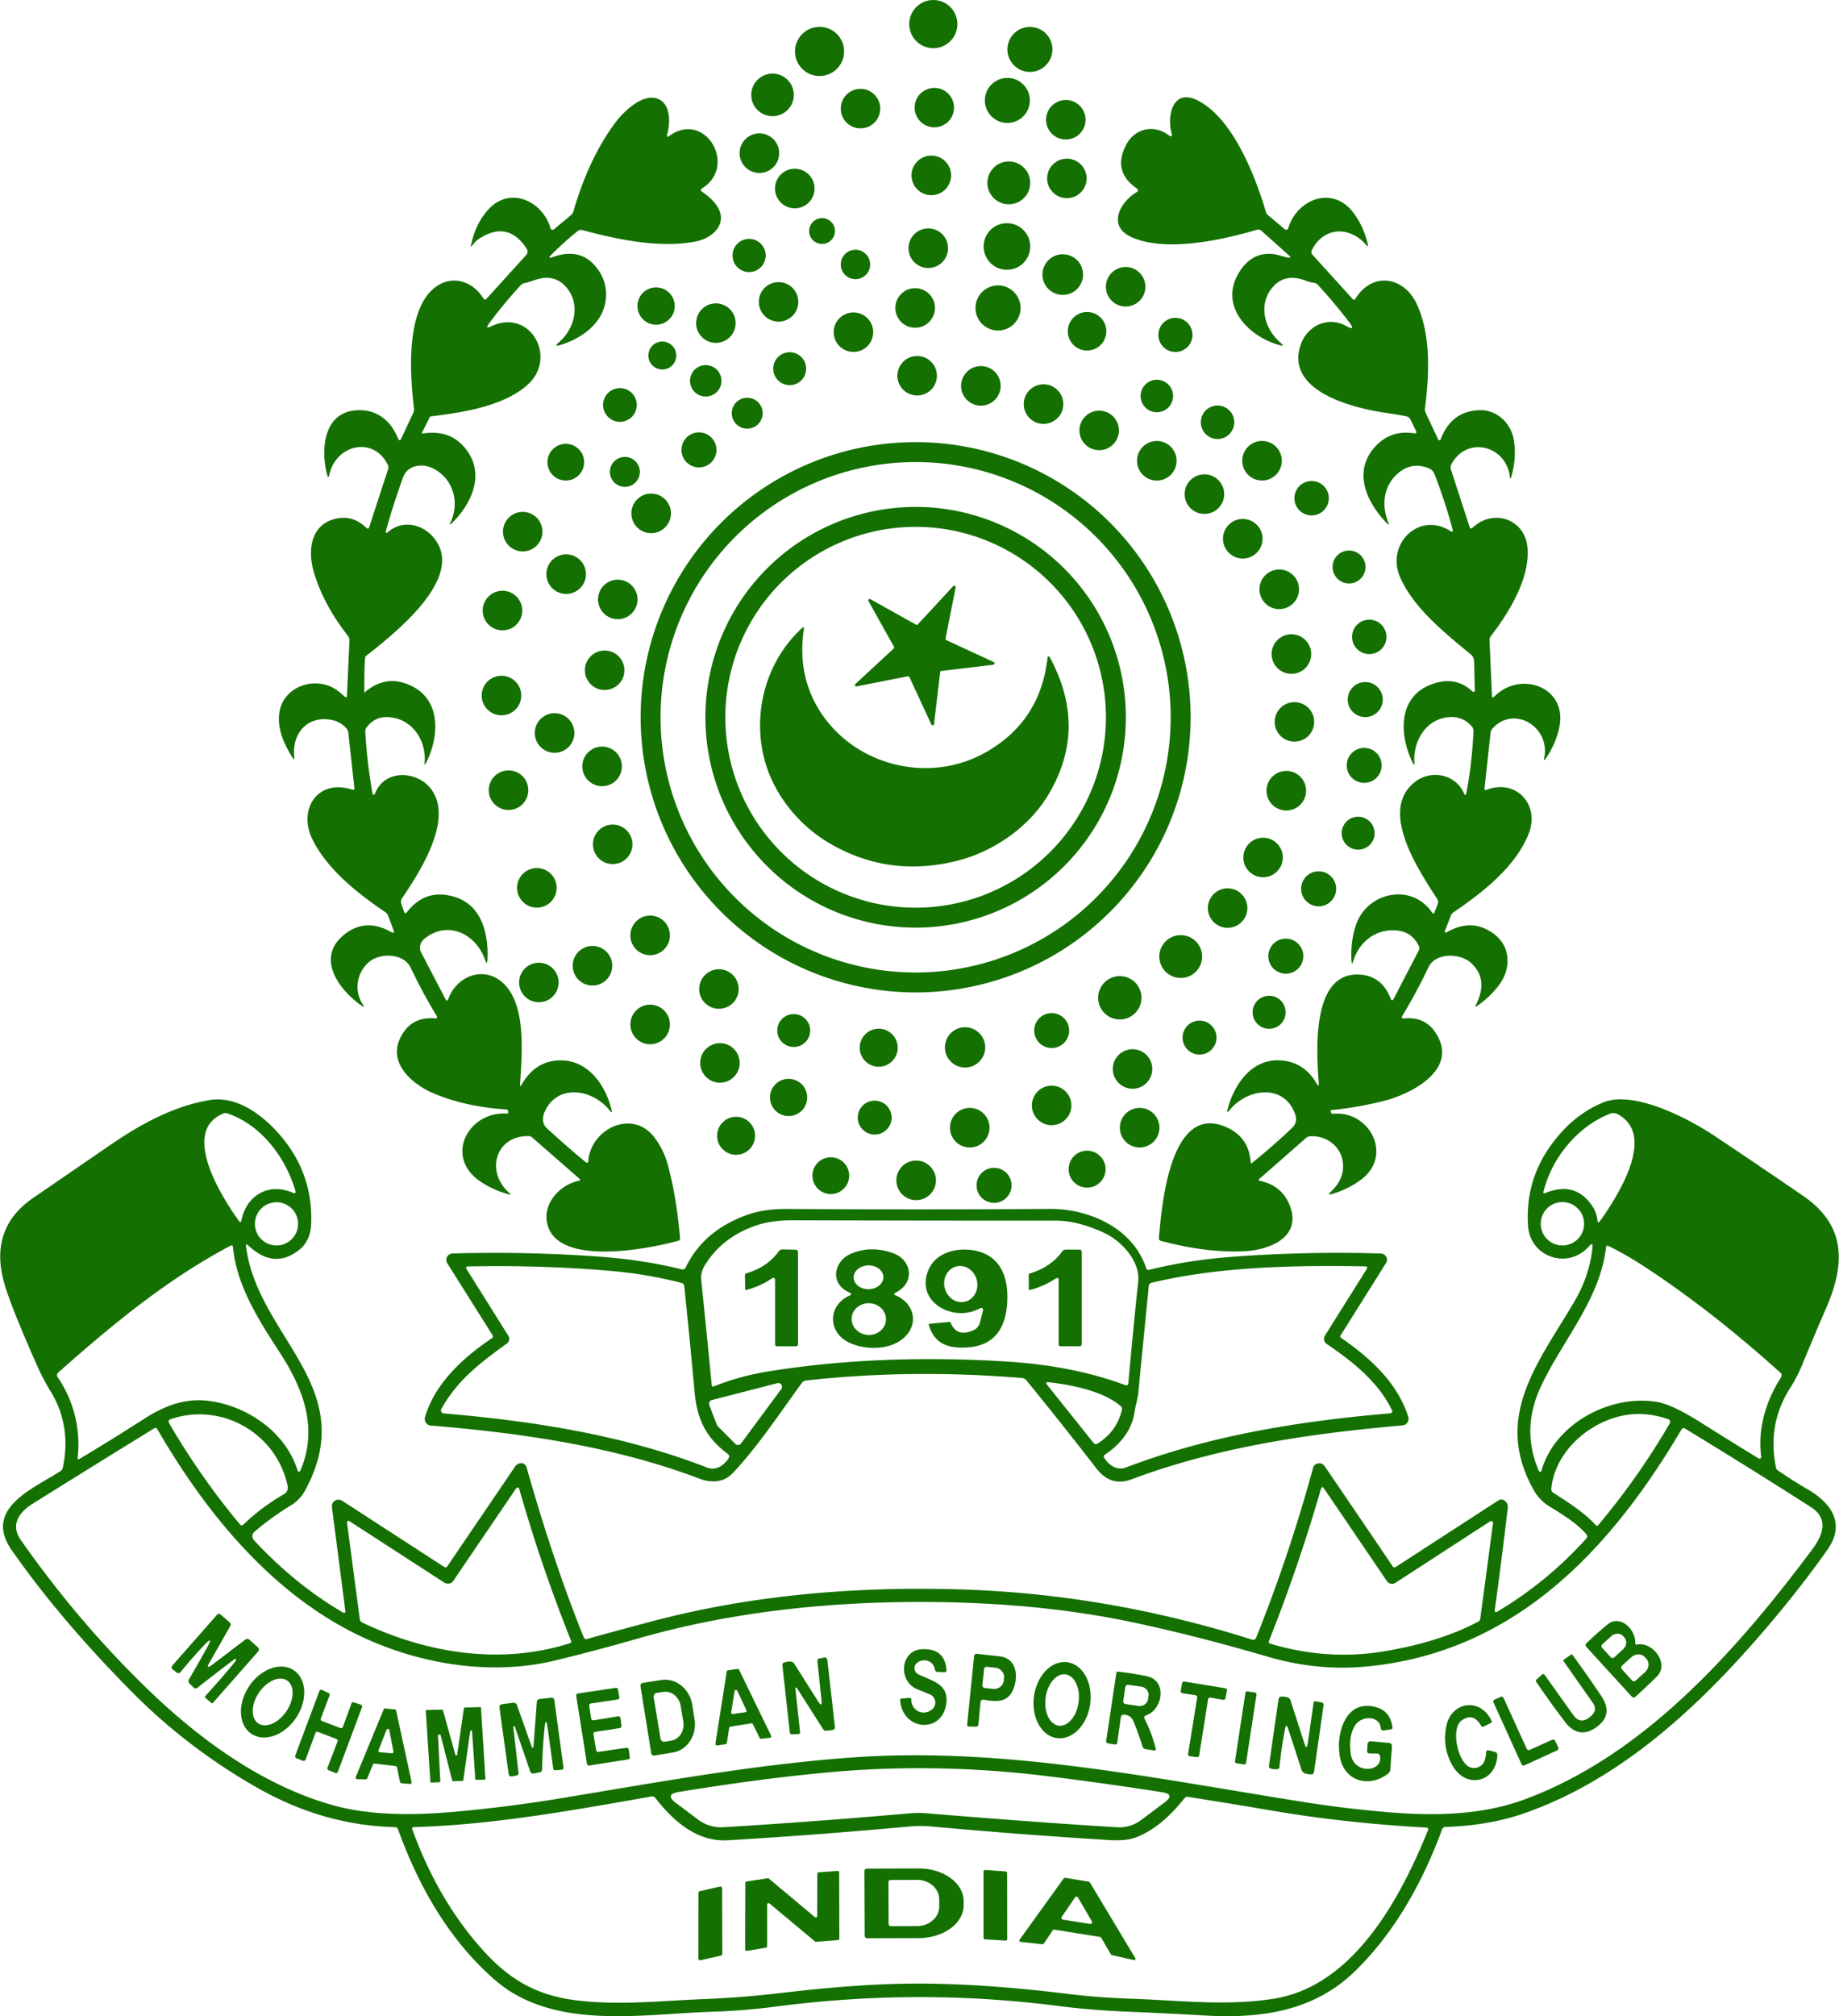 <svg height="331.014" viewBox="40.07 20.72 419.87 460.17" width="302.102" xmlns="http://www.w3.org/2000/svg"><g fill="#147001"><circle cx="253.16" cy="26.22" r="5.5"/><circle cx="227.18" cy="32.46" r="5.61"/><circle cx="275.22" cy="32" r="5.14"/><circle cx="216.44" cy="42.38" r="4.86"/><circle cx="270.07" cy="43.64" r="5.14"/><circle cx="253.39" cy="45.28" r="4.5"/><circle cx="236.53" cy="45.51" r="4.51"/><path d="m165.89 78.91q-.95.96.32.5 6.82-2.48 10.56 3.1 1.94 2.89 1.6 6.44c-.52 5.52-5.54 9.06-10.45 10.53q-1.53.45-.32-.58c3.64-3.1 5.06-8.6 1.84-12.51q-2.04-2.47-5.1-2.24c-1.63.12-2.95.87-4.53 1.19q-.54.11-.92.52-3.88 4.22-7.21 8.72-.99 1.33.51.62c8.78-4.19 15.03 6.83 8.62 13.05-5.28 5.11-15.2 6.66-22.35 7.49q-.22.02-.31.22l-1.74 3.46q-.14.3.18.25 6.99-1.1 10.55 4.61c3.39 5.46.24 11.83-3.95 15.86q-.67.65-.28-.2c2.24-4.91.38-10.22-4.15-12.38-2.37-1.13-5.68-.69-6.68 2.08q-2.37 6.57-3.88 12.07-.28 1.02.53.35c4.05-3.33 9.55-1.05 11.55 3.29 4.11 8.88-10.85 20.49-16.69 25.1q-.13.11-.16.28-.22 1.21-.22 8a.04.04 0 0 0 .06.03q4.26-3.65 8.99-2.17c8.47 2.65 8.4 11.58 5.07 18.24q-.42.84-.34-.1c.42-5.22-3.04-10.15-8.43-10.34q-2.95-.11-4.81 2.32-.34.44-.31.99.38 6.76 1.57 13.75.23 1.37.78.09c2.21-5.16 9.13-4.86 12.33-1.15 5.96 6.9-2.33 19.47-6.29 25.35q-.4.59-.16 1.26l.62 1.81q.23.65.65.11 4.27-5.51 10.89-3.5c6.21 1.87 7.79 8.45 7.5 14.32q-.07 1.41-.53.08c-2.05-5.98-8.61-9.2-13.95-4.77a2.53 2.52-33.7 0 0 -.63 3.12l5.52 10.56q.38.75.67-.04c1.88-5.12 7.83-7.55 12.21-3.85 5.77 4.87 4.56 16.58 4.17 23.36q-.05.74.33.1 2.75-4.79 7.38-5.45c7.13-1.02 11.67 4.96 13.18 11.18q.24.99-.39.19c-3.89-5-12.13-6.27-14.95.4-.48 1.16-.48 2.62.51 3.55q4.62 4.27 9.03 7.88a.29.29 0 0 0 .47-.21c.45-7.43 10.16-12.25 15.22-5.38q2.04 2.76 2.95 6.1 1.98 7.25 2.8 16.72.05.49-.43.63c-6.49 1.81-26.7 5.82-29.72-3.24-1.61-4.84 2.45-9.49 7.02-10.45q.55-.12.13-.49l-10.83-9.45a1.08 1.06 65.9 0 0 -.67-.26c-7.64-.19-9.99 8.11-4.56 12.91q.71.63-.2.36-3.87-1.13-6.68-3.15c-7.93-5.74-2.18-15.88 6.45-15.26q.21.02.22-.19l.01-.26q.03-.45-.42-.48-9.77-.68-16.96-3.84c-4.44-1.95-9.9-6.6-7.39-12.18q2.35-5.23 8-4.78.84.06.4-.66-2.91-4.7-5.9-10.93c-1.59-3.31-6.91-3.41-9.44-1.33-2.72 2.24-3.66 6.42-1.47 9.76q.57.86-.28.27c-5.57-3.9-10.45-11.19-3.85-16.32q4.84-3.76 10.55-.52.97.55.57-.48l-1.24-3.28a1.52 1.51 6.8 0 0 -.57-.72c-6.46-4.39-13.2-9.69-16.65-16.55-3.46-6.89 1.11-13.99 9-11.46q.6.19.53-.42l-1.37-12.52q-.07-.64-.51-1.11-1.31-1.41-3.11-1.8c-5.61-1.23-9.34 2.96-8.73 8.43q.1.88-.38.14c-2.06-3.19-3.75-7.06-2.91-10.87 1.28-5.79 8.71-7.89 13.28-4.35q.79.6 1.49 1.26.53.5.56-.23l.56-12.6a1.48 1.45-63.4 0 0 -.31-.96q-5.77-7.39-7.88-14.82c-1.26-4.44-.78-9.99 4.12-11.69q4.43-1.55 7.92 1.79.47.45.67-.17l4.3-13.19q.17-.51-.06-.99c-3.21-6.64-11.81-4.67-13.34 2.18q-.25 1.11-.53.01c-1.46-5.65-.9-14.38 7.01-14.68 4.49-.17 7.7 2.55 9.27 6.64a.31.31 0 0 0 .57.02l2.85-6.08q.2-.44.15-.93c-.9-7.64-2.14-23.67 5.68-28.25 3.78-2.22 8.05-.45 10.2 3.14a.41.41 0 0 0 .66.06l9.1-10.04a1.13 1.13 0 0 0 .11-1.38q-4.24-6.58-10.82-2.35-.9.58-1.54 1.48-.53.76-.33-.15 1.08-4.93 4.05-8.1c4.92-5.23 12.3-1.74 14.08 4.43a.48.48 0 0 0 .77.23l3.9-3.25q.41-.34.55-.86 3.53-12.14 9.56-20.23c1.91-2.56 6.45-6.99 9.94-5.35 2.77 1.31 2.61 5.52 1.92 7.97q-.27.93.52.37c8.27-5.87 15.64 7.05 7.36 12.05a.4.39-44.3 0 0 -.01.67q1.63 1.06 2.83 2.43c3.78 4.32.09 8.19-4.38 9.02-8.23 1.51-17.57-.48-25.74-2.65q-.56-.14-1.02.22-3.23 2.59-6.06 5.46z"/><path d="m341.18 267.88c-.43-6.25-1.88-24.47 8.51-24.73q5.7-.14 7.92 5.49.3.76.68.04l5.74-11.04a1.13 1.11 45.8 0 0 .01-1.01q-1.51-3.1-4.78-3.51c-4.63-.57-8.74 2.2-10.21 6.99q-.32 1.04-.39-.05-.25-4.41.99-8.15c2.53-7.64 12.84-9.8 17.46-2.83a.27.27 0 0 0 .48-.05q.75-1.95.76-1.97.23-.61-.11-1.15c-4.13-6.44-13.69-20.42-4.86-26.88 3.61-2.65 9.04-1.59 10.94 2.7q.41.92.59-.07 1.28-6.81 1.61-14 .03-.68-.41-1.18-1.83-2.09-4.56-2.1c-5.51-.02-8.86 5.17-8.53 10.36q.06.95-.37.09c-3.25-6.59-3.45-15.64 5.09-18.19q4.82-1.45 8.35 1.73.76.69.73-.33l-.14-6.29q-.02-1.04-.82-1.7c-5.91-4.89-13.19-10.7-16.16-17.74-3.14-7.42 4.37-14.94 11.51-10.41q.76.48.53-.38-1.7-6.35-4.13-12.61a2.3 2.28-89.8 0 0 -1.27-1.29q-3.91-1.61-7.1 1.16c-3.2 2.78-3.82 7.14-2.17 11.2q.34.85-.3.19c-4.92-5.04-7.91-12.19-2.42-17.81q3.47-3.54 8.62-2.74.74.12.41-.56l-1.22-2.54q-.32-.66-1.04-.8-2.05-.4-4.04-.68c-7.64-1.05-23.61-4.85-20.05-15.55 1.43-4.32 6.15-6.72 10.38-4.38q2.36 1.31.73-.84-3.42-4.49-7.18-8.56a1.34 1.31-16.9 0 0 -.83-.43q-1-.12-1.96-.51c-2.61-1.03-5.22-.94-7.26 1.22-3.83 4.04-2.15 10.11 1.92 13.26a.2.2 0 0 1 -.17.36c-7.31-1.79-14.72-9.09-9.43-17.09q2.82-4.28 7.47-3.82c1.16.12 2.21.55 3.33.79q1.16.24.28-.54l-6.17-5.51q-.5-.45-1.14-.26c-7.99 2.34-21 5.22-28.73 1.59-5.52-2.59-2.29-8.12 1.4-10.23a.45.45 0 0 0 .03-.76q-5.71-3.9-2.5-10.01c1.94-3.7 6.23-4.75 9.69-2.21q.97.72.67-.45c-1.04-3.92.23-10.19 5.77-7.56 7.95 3.77 13.28 16.98 15.75 25.45a1.81 1.72-79.2 0 0 .55.86l3.82 3.2a.48.47-61.5 0 0 .76-.23c1.97-6.65 10.14-9.87 14.86-3.58q2.4 3.19 3.32 7.24.17.74-.33.17c-3.74-4.34-9.72-4.3-12.46 1.16q-.28.57.15 1.04l9.13 10.06q.4.44.71-.06c3.89-6.25 11.15-5.02 14.05 1.41 3.22 7.12 2.76 16 1.8 23.72q-.06.48.15.93l2.87 6.12a.3.3 0 0 0 .55-.02q2.4-6.39 8.73-6.68c4.16-.2 7.47 3.03 8.04 7.09q.57 4.04-.65 8.18-.21.68-.29-.03c-.85-7.23-9.89-9.49-13.39-2.84a1.44 1.41 50.4 0 0 -.09 1.11l4.27 13.13q.2.63.68.18c4.66-4.38 11.86-2.08 12.53 4.41.7 6.82-4.02 14.74-8.33 20.3a1.56 1.55-27.6 0 0 -.33 1.04l.56 12.56q.03.74.55.22c6.02-6.06 16.83-2.14 14.81 7.13q-.82 3.75-3.06 7-.56.8-.36-.16c1.43-6.96-6.83-12.14-11.82-6.67q-.38.41-.44.97l-1.39 12.79a.27.27 0 0 0 .37.28c6.7-2.69 12.33 3.21 9.76 9.87-2.91 7.55-10.48 13.49-17.26 18.08q-.35.24-.5.62l-1.32 3.36q-.36.92.5.44 5.88-3.26 10.84.66c3.7 2.93 3.66 7.94.88 11.56q-2.15 2.8-4.98 4.72-.57.39-.26-.23 2.98-5.87-1.1-9.62c-2.42-2.22-8.09-2.46-9.73 1.01q-2.72 5.73-5.91 10.98-.46.76.43.68 5.44-.49 7.84 4.55c3.69 7.73-6.8 12.82-12.43 14.25q-6.06 1.54-12.15 2.13-.08.01-.08.09l.02.27q.04.52.56.48c8.21-.78 13.74 9.43 6.4 14.98q-2.9 2.19-6.64 3.31-1.24.37-.3-.51 3.53-3.35 2.57-7.5c-.75-3.26-4.03-5.37-7.31-5.15q-.55.04-.96.4l-10.71 9.38a.21.2-59.7 0 0 .09.36q5.25 1.1 7 5.87c2.66 7.28-5.13 10.02-10.62 10.24q-8.81.35-18.91-2.39-.49-.14-.45-.64c.67-7.32 2.54-31.26 15.62-25.2q4.98 2.31 5.35 7.95a.19.18 68.1 0 0 .3.13q5.07-4.1 9.18-8.04 1.29-1.24.69-3.03c-2.49-7.27-11.31-5.97-15.22-.69a.18.18 0 0 1 -.32-.15c1.53-6.16 5.87-12.52 13.19-11.4q4.67.71 7.24 5.18.56.97.48-.15z"/><circle cx="283.42" cy="48.05" r="4.51"/><circle cx="213.44" cy="55.68" r="4.52"/><circle cx="252.7" cy="60.75" r="4.52"/><circle cx="283.66" cy="61.44" r="4.51"/><circle cx="270.4" cy="62.46" r="4.89"/><circle cx="221.52" cy="63.75" r="4.52"/><circle cx="227.75" cy="73.45" r="2.95"/><circle cx="269.97" cy="76.98" r="5.32"/><circle cx="252.01" cy="77.37" r="4.52"/><circle cx="211.09" cy="79.03" r="3.79"/><circle cx="235.38" cy="81.08" r="3.36"/><circle cx="282.72" cy="83.39" r="4.64"/><circle cx="297.08" cy="86.17" r="4.51"/><circle cx="217.82" cy="89.62" r="4.51"/><circle cx="267.94" cy="91.01" r="5.15"/><circle cx="189.85" cy="90.57" r="4.26"/><circle cx="249.01" cy="91.01" r="4.52"/><circle cx="203.5" cy="94.47" r="4.51"/><circle cx="234.92" cy="96.54" r="4.51"/><circle cx="288.27" cy="96.33" r="4.4"/><circle cx="308.45" cy="97.16" r="3.9"/><circle cx="191.27" cy="101.86" r="3.19"/><circle cx="220.36" cy="104.87" r="3.76"/><circle cx="249.47" cy="106.48" r="4.51"/><circle cx="201.19" cy="107.64" r="3.59"/><circle cx="264.02" cy="108.79" r="4.52"/><circle cx="304.21" cy="111.1" r="3.71"/><circle cx="278.33" cy="112.95" r="4.52"/><circle cx="181.59" cy="113.15" r="3.85"/><circle cx="210.66" cy="115.03" r="3.53"/><circle cx="318.07" cy="117.1" r="3.82"/><circle cx="291.04" cy="118.96" r="4.51"/><circle cx="199.64" cy="123.4" r="4"/><circle cx="304.2" cy="125.89" r="4.52"/><circle cx="328.23" cy="125.88" r="4.52"/><path d="m311.92 184.43a62.8 62.8 0 0 1 -62.8 62.8 62.8 62.8 0 0 1 -62.8-62.8 62.8 62.8 0 0 1 62.8-62.8 62.8 62.8 0 0 1 62.8 62.8zm-4.55 0a58.25 58.25 0 0 0 -58.25-58.25 58.25 58.25 0 0 0 -58.25 58.25 58.25 58.25 0 0 0 58.25 58.25 58.25 58.25 0 0 0 58.25-58.25z"/><circle cx="169.23" cy="126.21" r="4.19"/><circle cx="182.72" cy="128.42" r="3.42"/><circle cx="315.07" cy="133.5" r="4.52"/><circle cx="339.55" cy="134.43" r="3.93"/><circle cx="188.72" cy="137.89" r="4.52"/><path d="m297.13 184.43a48.01 48.01 0 0 1 -48.01 48.01 48.01 48.01 0 0 1 -48.01-48.01 48.01 48.01 0 0 1 48.01-48.01 48.01 48.01 0 0 1 48.01 48.01zm-4.55 0a43.46 43.46 0 0 0 -43.46-43.46 43.46 43.46 0 0 0 -43.46 43.46 43.46 43.46 0 0 0 43.46 43.46 43.46 43.46 0 0 0 43.46-43.46z"/><circle cx="159.39" cy="142.06" r="4.51"/><circle cx="323.83" cy="143.68" r="4.52"/><circle cx="348.1" cy="150.13" r="3.76"/><circle cx="169.31" cy="151.76" r="4.52"/><circle cx="332.16" cy="155.22" r="4.52"/><circle cx="181.1" cy="157.53" r="4.51"/><path d="m256.13 166.82 10.82 5.01a.32.32 0 0 1 -.09.61l-11.85 1.41a.32.32 0 0 0 -.28.28l-1.41 11.85a.32.32 0 0 1 -.61.09l-5.01-10.82a.32.32 0 0 0 -.35-.18l-11.7 2.31a.32.32 0 0 1 -.28-.55l8.75-8.1a.32.32 0 0 0 .06-.39l-5.82-10.42a.32.32 0 0 1 .44-.44l10.42 5.82a.32.32 0 0 0 .39-.06l8.1-8.75a.32.32 0 0 1 .55.28l-2.31 11.7a.32.32 0 0 0 .18.35z"/><circle cx="154.77" cy="160.07" r="4.52"/><circle cx="352.72" cy="166.08" r="3.93"/><path d="m227.61 183.56c8.05 12.04 24.66 16.07 37.39 8.94q12.65-7.07 14.25-21.73a.26.25 33.9 0 1 .48-.09q8.93 16.44-.55 31.83c-4.35 7.06-12.2 12.5-20.31 14.6q-15.8 4.09-29.51-3.98c-7-4.13-12.68-11.16-14.76-19.05-2.75-10.44.17-22.25 8.54-29.98q.56-.52.45.24-1.61 10.81 4.02 19.22z"/><circle cx="334.94" cy="170" r="4.52"/><circle cx="178.1" cy="173.7" r="4.51"/><circle cx="154.54" cy="179.47" r="4.52"/><circle cx="351.8" cy="180.39" r="4"/><circle cx="335.63" cy="185.48" r="4.51"/><circle cx="166.67" cy="188.02" r="4.52"/><circle cx="177.52" cy="195.64" r="4.52"/><circle cx="351.56" cy="195.41" r="3.99"/><circle cx="156.15" cy="201.07" r="4.52"/><circle cx="333.77" cy="201.19" r="4.52"/><circle cx="350.18" cy="210.89" r="3.76"/><circle cx="179.94" cy="213.43" r="4.51"/><circle cx="328.47" cy="216.43" r="4.51"/><circle cx="162.62" cy="223.36" r="4.52"/><circle cx="341.16" cy="223.58" r="4"/><circle cx="320.37" cy="227.98" r="4.51"/><circle cx="188.49" cy="234.21" r="4.52"/><circle cx="309.66" cy="239.04" r="4.89"/><circle cx="333.66" cy="238.95" r="4"/><circle cx="175.32" cy="241.14" r="4.52"/><circle cx="163.08" cy="244.96" r="4.51"/><circle cx="204.2" cy="246.45" r="4.51"/><circle cx="295.75" cy="248.45" r="4.95"/><circle cx="329.85" cy="251.76" r="3.77"/><circle cx="188.49" cy="254.54" r="4.52"/><circle cx="280.19" cy="255.93" r="3.99"/><circle cx="221.28" cy="255.92" r="3.76"/><circle cx="313.96" cy="257.54" r="3.88"/><circle cx="260.41" cy="259.77" r="4.6"/><circle cx="240.69" cy="259.85" r="4.34"/><circle cx="204.43" cy="263.32" r="4.51"/><circle cx="298.66" cy="264.7" r="4.51"/><circle cx="220.11" cy="271.2" r="4.25"/><circle cx="280.18" cy="273.02" r="4.51"/><path d="m118.87 388.3-3.05-23.58a1.52 1.52 0 0 1 2.34-1.47l23.36 15.14a.45.44 33.3 0 0 .61-.12l15.55-22.87a1.59 1.57 8.6 0 1 .88-.64q1.36-.39 1.78 1.09 6.05 21.37 13 38.61a.59.58-18.4 0 0 .7.34q7.22-2 14.72-3.99 32.19-8.55 71.06-7.31 33.36 1.07 66.16 11.45a.73.72 19.8 0 0 .89-.41q7.54-18.73 13.03-38.84a1.31 1.3 89.2 0 1 .87-.9q1.15-.35 1.81.63 7.99 11.69 15.51 22.83a.47.46 56.1 0 0 .64.13l23.49-15.23a1.21 1.21 0 0 1 1.26-.03q1 .59.86 1.8-1.39 11.93-2.98 23.37a.33.32-11.5 0 0 .49.32q11.43-6.77 20.36-16.67.51-.57.01-1.14c-2.09-2.41-5.45-4.5-8.2-6.17q-2.34-1.42-3.57-3.54c-9.8-16.98 1.12-29.63 9.2-43.47q3.38-5.79 4.04-12.17.14-1.35-.75-.33c-4.78 5.48-13.52 2.58-13.97-4.69q-.61-9.82 4.78-17.67 5.13-7.48 12.45-10.45c6.87-2.78 19.17 3.52 25.36 7.65q9.86 6.57 20.29 13.73c9.87 6.78 9.52 15.61 5.25 25.48q-2.78 6.39-5.42 12.82-1.2 2.94-2.94 5.68-5.16 8.16-3.13 18.05a.93.89 13.1 0 0 .36.55q3.24 2.25 6.87 4.36c5.42 3.15 8.69 7.85 4.52 13.77q-6.31 8.96-14.69 18.71c-15.27 17.77-32.68 33.6-53.91 41.24q-8.44 3.04-18.65 3.33a.84.83-80.4 0 0 -.75.54c-4.43 12.02-10.75 23.46-19.88 32.37-9.62 9.38-21.9 10.86-34.58 10.12q-8.94-.52-17.66-.87-8.15-.34-15.54-1.29-32.08-4.13-64.77.17-6.95.91-14.37 1.15c-16.06.52-36.15 4.32-49.49-7.24-10.38-8.99-17.42-21.26-22.15-34.39q-.18-.5-.71-.51-16.3-.39-31.34-8.93-16.05-9.1-28.87-22.07-16.33-16.51-27.3-32.2c-6.71-9.6 5.18-14.16 11.14-18.07q.42-.27.53-.77 2-9.55-2.79-17.41-1.81-2.98-3.19-6.1-6.06-13.7-7.47-18.83-3.4-12.35 6.74-19.28 8.72-5.97 17.44-11.96c6.93-4.77 14.42-8.9 22.69-10.31 6.04-1.04 11.75 3.05 15.69 7.43q8.04 8.93 7.6 20.75-.15 4-2.81 6.06-5.74 4.45-11.53-1.06-.65-.62-.53.27c2.67 20.73 26.32 32.07 13.47 55.65q-1.18 2.16-3.29 3.43-4.36 2.65-8.27 5.99a1.34 1.33-41.9 0 0 -.11 1.92q9.3 10.03 20.24 16.46.72.42.62-.41zm-23.71-89.07c1.12-5.69 6.27-8.67 11.65-6.3q.93.41.63-.56c-2.31-7.66-7.83-14.93-15.49-17.53a1.34 1.31-45.6 0 0 -.92.02c-9.91 4.03-.33 19.15 3.53 24.5q.45.63.6-.13zm297.64-6.16q6.89-2.91 10.82 2.86 1.01 1.47 1.19 3.25.1.94.65.17c4.28-6.03 12.84-19.67 3.95-24.34a2.05 2.03 48.2 0 0 -1.7-.1c-7.35 2.86-13.33 10.04-15.23 17.89a.24.23 84.8 0 0 .32.27zm-284.71 6.98a4.93 4.93 0 0 0 -4.93-4.93 4.93 4.93 0 0 0 -4.93 4.93 4.93 4.93 0 0 0 4.93 4.93 4.93 4.93 0 0 0 4.93-4.93zm293.69-.02a4.95 4.95 0 0 0 -4.95-4.95 4.95 4.95 0 0 0 -4.95 4.95 4.95 4.95 0 0 0 4.95 4.95 4.95 4.95 0 0 0 4.95-4.95zm-312.85 40.61c8.26 1.51 16.28 7.2 18.97 15.46q.36 1.11.81.03c3.99-9.59.52-18.52-4.78-26.68-4.79-7.37-9.9-15.31-10.7-24.08q-.05-.6-.58-.32c-14.19 7.45-27.08 18.04-39.28 28.89q-.59.52-.14 1.17c3.68 5.39 5.23 11.9 4.52 18.28q-.06.59.45.29 7.29-4.34 14.62-9.06c5.24-3.36 10.14-5.08 16.11-3.98zm303.19 15.47c3.24-10.73 16-17.23 26.39-15.4q3.46.61 9.68 4.53 6.83 4.31 13.47 8.36a.38.38 0 0 0 .57-.37q-1.12-9.23 4.5-18.12.4-.63-.16-1.13-15.98-14.37-31.21-24.3-3.84-2.5-7.96-4.56-.54-.27-.61.33c-1.39 11.81-9.75 20.95-14.77 31.49q-4.66 9.75-.7 19.21.46 1.1.8-.04zm-286.41 3.81c-2.44-11.95-15.01-19.34-26.81-15.26a.57.56 65.5 0 0 -.3.82q7.23 12.41 16.21 23.15.38.45.81.04 4-3.88 9.29-6.95a1.7 1.69 69.2 0 0 .8-1.8zm299.62-14.25c-5.68 2.87-10.41 8.35-11.03 14.78q-.07.65.49 1.01c3.29 2.13 6.96 4.39 9.62 7.32q.33.36.64-.01 9.36-11.21 16.3-23.2a.65.65 0 0 0 -.35-.94q-8.07-2.79-15.67 1.04zm-283.77 48.11c-19.63-9.62-34.5-27.67-45.66-46.95a.44.43-30.6 0 0 -.6-.15q-13.56 8.33-27.83 17.25c-2.97 1.85-5.18 4.73-2.71 8.26q13.18 18.83 29.18 34.26c12.06 11.62 26.07 21.63 41.54 26.13 8.98 2.62 19.31 2.48 28.77 1.62q12.1-1.11 23.75-3.03c21.97-3.63 44.44-7.75 66.77-9.34 34.65-2.46 68.9 4.81 103.48 10.26q8.35 1.31 17.36 2.12c11.12 1 22.25 1 32.56-2.79 27.29-10.04 48.41-33.97 65.58-56.88 2.49-3.31 4.1-7.11-.2-9.86q-13.71-8.79-28.76-17.93a.53.53 0 0 0 -.74.18c-16.54 28.03-38.51 51.07-72.16 54.17q-11.15 1.02-22.33-2.25-16.34-4.78-30.73-7.83-21.81-4.62-47.94-4.67-35.77-.08-65.03 8.3-9.61 2.76-18.95 5.03c-15.03 3.67-31.72.77-45.35-5.9zm21.98-12.25a1.49 1.49 0 0 1 -2.04.41l-21.72-14.06a.34.34 0 0 0 -.52.32l2.92 22.03q.08.58.61.83c14.72 7.05 31.72 9.72 47.4 4.69a.41.4 70.7 0 0 .25-.53q-6.83-17.05-11.85-34.71a.39.39 0 0 0 -.69-.11zm215.12.47a1.38 1.38 0 0 1 -1.89-.38l-14.51-21.35a.3.3 0 0 0 -.53.09q-5.08 17.68-11.95 34.97a.38.38 0 0 0 .24.51q13.12 3.96 26.23 1.75 12.57-2.11 21.33-6.74.43-.23.49-.71l2.91-21.77a.43.43 0 0 0 -.66-.42zm-106.91 52.59c14.75 1.21 28.98 2.31 43.43 3.18a8.21 8.17-61.6 0 0 5.41-1.63q2.59-1.94 5.41-4.06 2.44-1.83-.57-2.3-11.86-1.88-25.36-3.57-25.29-3.18-49.5-1.09-15.93 1.38-35.57 4.6-3.24.54-.61 2.51 2.54 1.9 5.08 3.81a8.69 8.67 61.6 0 0 5.75 1.72q20.57-1.24 42.57-3.17 1.93-.17 3.96 0zm79.12 42.32c18.22-2.87 28.91-22.8 35.24-38.41q.26-.64-.43-.67-18.28-.98-35.14-3.85-10.01-1.71-19.25-3.15-.47-.07-.76.3c-3.12 3.94-6.9 7.44-11.31 9.02q-2.16.78-5.95.54-20.74-1.28-40.47-3.09a29.06 29.06 0 0 0 -5.16 0q-21.01 1.93-41.4 3.14c-6.91.41-12.32-4.19-16.56-9.66a.95.93-23.6 0 0 -.89-.34c-17.67 3.12-36.31 6.5-54.22 6.99q-.58.01-.38.56 6.05 16.7 16.8 28.29c5.83 6.27 12.03 9.61 20.48 10.67 9.79 1.23 19.42.13 29.05-.25q8.96-.35 18.28-1.45 13.28-1.58 24.05-1.98 17.71-.66 41.17 2.25 6.66.82 14.51 1.09c10.78.37 21.52 1.71 32.34 0z"/><circle cx="239.77" cy="275.8" r="3.87"/><circle cx="261.48" cy="278.1" r="4.52"/><circle cx="300.28" cy="278.1" r="4.52"/><circle cx="208.12" cy="279.95" r="4.34"/><circle cx="288.28" cy="287.57" r="4.22"/><circle cx="229.75" cy="289.05" r="4.2"/><circle cx="249.24" cy="290.12" r="4.52"/><circle cx="267.03" cy="291.26" r="4"/><path d="m346.17 325.51a.41.4-55.9 0 0 .1.54c6.63 4.6 12.78 10.11 15.35 18a1.54 1.53 78.7 0 1 -1.33 2c-21.13 1.86-42.08 4.89-61.9 12.32q-4.69 1.75-7.96-2.47-8.16-10.52-15.98-20.1-.42-.51-1.08-.57-25.47-2.09-49.29.58-.6.07-.96.57c-4.85 6.63-9.83 14.23-15.72 20.52-2.11 2.25-4.97 2.33-7.72 1.28-19.19-7.28-40.39-10.38-61.27-12.09a1.51 1.51 0 0 1 -1.33-1.94c2.24-7.67 8.73-13.61 15.29-18.01q.4-.26.14-.67l-10.35-16.43a1.46 1.46 0 0 1 1.19-2.23q17-.49 33.78.74 9.67.71 18.55 2.87.66.16.95-.44 4.01-8.36 13.92-11.95 3.9-1.41 9.11-1.38 31.14.18 60.13-.01c8.78-.06 18.94 4.27 21.97 13.51q.17.53.71.39 9.11-2.26 19.28-3 17.12-1.24 33.63-.72a1.42 1.42 0 0 1 1.16 2.18zm-76.36 5.96q15.21.93 27.13 5.37.69.26.76-.47 1.1-12.22 2.25-23.15c.49-4.68-3.88-9.3-7.69-11.07q-6.08-2.83-11.08-2.83-28.34.01-60.2-.08-5.01-.01-8.64 1.3c-4.89 1.77-8.76 4.66-11.41 9.06q-.95 1.57-.77 3.29 1.24 12.03 2.39 23.9.05.53.55.33 5.89-2.35 12.56-3.42 25.12-4.01 54.15-2.23zm-114.03-4.11c-6.18 4.47-11.26 8.31-14.97 14.93a.69.69 0 0 0 .54 1.03c20.4 1.71 41.19 4.97 60.16 12.36 2.04.79 3.88-.52 4.93-2.18a.7.7 0 0 0 -.18-.93c-4.99-3.64-7.06-7.93-7.62-14.13q-1.12-12.39-2.37-24.24a.76.75-86.1 0 0 -.56-.65q-7.8-2.04-16.41-2.78-15.79-1.35-32.51-1a.34.33-16.8 0 0 -.28.51l9.61 15.34a1.3 1.3 0 0 1 -.34 1.74zm187.22.1a1.4 1.4 0 0 1 -.4-1.91l9.51-15.15q.39-.64-.35-.65c-16.04-.27-33.35.04-48.82 3.76a.76.75 86.1 0 0 -.56.65q-1.29 12.93-2.4 24.38c-.16 1.63-.67 3.01-.89 4.58-.56 4.02-3.35 7.37-6.73 9.6q-.44.29-.17.73c1.03 1.68 2.93 2.98 4.95 2.21 19.22-7.34 39.75-10.61 60.43-12.37a.46.46 0 0 0 .37-.65c-3.18-6.55-8.92-11.09-14.94-15.18zm-47.07 14.17c-3.98-3.44-11.29-4.86-16.4-5.43q-.94-.11-.35.63l10.55 13.19q.4.5.94.16 4.38-2.7 5.56-7.66a.92.9 26.9 0 0 -.3-.89zm-77.49-3.88a.86.86 0 0 0 -.9-1.34l-14.96 3.86a.86.86 0 0 0 -.58 1.14l1.74 4.54a.86.86 0 0 0 .2.3l4 4.02a.86.86 0 0 0 1.3-.09z"/><path d="m216.39 312.44q-2.72 1.88-5.97 2.7-.22.06-.22-.17l-.06-3.22a.41.4-9.3 0 1 .29-.4q4.86-1.44 7.43-5.02.33-.46.89-.45l2.98.07a.54.54 0 0 1 .53.54l.01 21q0 .5-.51.5l-4.25.01q-.49 0-.49-.49v-14.74a.4.4 0 0 0 -.63-.33z"/><path d="m244.59 316.39c4.26 1.81 5.3 6.54 1.89 9.63-3.24 2.94-8.86 2.88-12.55 1.13-4.8-2.26-5.01-8.38.04-10.7q.83-.38-.01-.75c-4.51-1.95-3.63-7.22.62-8.93q4.5-1.8 9.39-.03c4.31 1.56 5.08 6.75.59 9q-.69.35.03.65zm-2.841-4.217a3.39 2.72-1.3 0 0 -3.451-2.642 3.39 2.72-1.3 0 0 -3.327 2.796 3.39 2.72-1.3 0 0 3.451 2.642 3.39 2.72-1.3 0 0 3.327-2.796zm.597 9.785a3.92 3.62 2.6 0 0 -3.752-3.794 3.92 3.62 2.6 0 0 -4.08 3.438 3.92 3.62 2.6 0 0 3.752 3.794 3.92 3.62 2.6 0 0 4.08-3.438z"/><path d="m263.79 322.62.64-2.45q.37-1.38-.9-.71c-5.82 3.05-14.55-1.54-11.49-8.87 1.72-4.11 6.7-5.26 10.72-4.42 6.19 1.29 7.7 6.79 7.24 12.34q-.87 10.49-11.52 9.73-5.03-.36-6.35-5.17-.05-.18.14-.2l4.48-.43q.28-.02.39.24 1.42 3.32 5.17 1.66a2.65 2.64-4.4 0 0 1.48-1.72zm-3.415-4.799a4.14 3.77 76.8 0 0 2.725-4.891 4.14 3.77 76.8 0 0 -4.616-3.17 4.14 3.77 76.8 0 0 -2.725 4.891 4.14 3.77 76.8 0 0 4.616 3.17z"/><path d="m281.06 312.56q-2.68 1.77-5.88 2.59-.21.06-.21-.16l-.02-3.26q0-.29.28-.37 4.8-1.44 7.37-5 .31-.44.86-.44h3.03q.57 0 .57.58v20.96q0 .52-.52.52l-4.28.01q-.48 0-.48-.48v-14.57q0-.86-.72-.38z"/><path d="m86.54 396.31q-2.61 2.76-5.27 6.03a.66.66 0 0 1 -.92.1l-.81-.63q-.59-.46-.1-1.02l10.1-11.47q.43-.48.91-.06l1.97 1.71q.46.41.15.94l-4.7 8.24q-1.01 1.75.61.53l7.51-5.71q.53-.41 1.03.04l1.84 1.64q.55.49.07 1.04l-10.25 11.65q-.21.24-.45.03l-1.26-1.1q-.27-.23-.03-.5 3.49-3.8 6.84-7.86.14-.17.13-.39-.01-.07-.05-.11-.13-.13-.28-.02-4.21 3.18-8.45 6.51-.49.38-.93-.05l-.85-.82q-.49-.48-.15-1.06 1.96-3.35 4.06-7.13 1.75-3.14-.72-.53z"/><path d="m413.9 396.07c3.51-.73 7.46 4.38 4.5 7.29q-2.41 2.37-4.84 4.58-.49.45-.94-.04l-10.29-11.26q-.44-.48.03-.92 2.38-2.26 4.71-4.19c2.98-2.45 6.47 1.07 6.4 4.18q-.01.46.43.36zm-8 .74 1.97 2.16a.56.56 0 0 0 .79.03l2.01-1.83a2.06 1.82-42.4 0 0 .3-2.73l-.27-.3a2.06 1.82-42.4 0 0 -2.75.05l-2.01 1.83a.56.56 0 0 0 -.04.79zm4.53 4.92 2.27 2.51a.63.63 0 0 0 .89.04l2.08-1.89a2.32 2.09-42.2 0 0 .32-3.1l-.31-.34a2.32 2.09-42.2 0 0 -3.12.01l-2.09 1.88a.63.63 0 0 0 -.04.89z"/><path d="m253.51 401.73c-.36-2.08-2.63-2.61-4.06-1.48a1.55 1.55 0 0 0 .26 2.59c3.24 1.63 7.31 2.22 6.32 7.2-1.31 6.52-10.11 5.49-10.44-1.41q-.01-.2.19-.22l1.91-.18a.4.4 0 0 1 .44.4c.03 2.64 2.88 3.89 4.82 2.17a2.01 2.01 0 0 0 -.55-3.34q-1.45-.61-2.88-1.18c-4.49-1.79-3.93-8.93 1.07-9.15q5.2-.23 5.58 4.76.04.5-.46.48l-1.51-.04q-.58-.02-.69-.6z"/><path d="m263.93 409.29-.47 5.04a.53.52 2.9 0 1 -.54.48l-1.61-.04q-.46-.01-.42-.47l1.58-15.53q.07-.66.73-.58 2.53.28 5.12.57c4.11.46 4.36 5.09 2.88 7.98-1.38 2.69-3.98 2.34-6.46 1.93q-.74-.12-.81.62zm.82-7.62-.39 3.66a.59.59 0 0 0 .53.65l1.9.2a2.26 2.15 6 0 0 2.47-1.9l.06-.56a2.26 2.15 6 0 0 -2.03-2.37l-1.9-.2a.59.59 0 0 0 -.64.52z"/><path d="m403.07 412.62.27-.22q1.62-1.35.41-3.07l-6.67-9.48q-.13-.19.06-.32l1.67-1.18q.17-.12.29.05 3.59 4.88 6.64 9.47 2.79 4.21-1.11 7.03-4.09 2.96-7.29-1.28-3.32-4.39-6.45-8.97-.25-.36.08-.66l1.2-1.07a.4.4 0 0 1 .59.06l6.54 9.16q1.62 2.27 3.77.48z"/><path d="m221.7 406.49 1.02 9.49q.05.49-.45.52l-1.38.06q-.45.03-.5-.42l-1.7-15.37q-.04-.39.32-.55.69-.3 1.52-.27.57.01.88.5l5.42 8.56q1 1.58.8-.28l-.94-8.88q-.05-.51.46-.61l1.12-.21a.58.57-8.5 0 1 .68.49l1.73 15.23q.09.77-.68.85l-1.36.14q-.4.04-.62-.31l-5.81-9.12q-.64-1-.51.18z"/><path d="m281.384 417.419a8.74 6.48 97.8 0 1 -5.234-9.539 8.74 6.48 97.8 0 1 7.606-7.78 8.74 6.48 97.8 0 1 5.234 9.539 8.74 6.48 97.8 0 1 -7.606 7.78zm.406-2.841a5.9 3.8 97.6 0 0 4.547-5.346 5.9 3.8 97.6 0 0 -2.986-6.351 5.9 3.8 97.6 0 0 -4.547 5.346 5.9 3.8 97.6 0 0 2.986 6.351z"/><path d="m97.444 416.453a8.72 6.46 123.6 0 1 -.555-10.838 8.72 6.46 123.6 0 1 10.206-3.688 8.72 6.46 123.6 0 1 .555 10.838 8.72 6.46 123.6 0 1 -10.206 3.688zm1.546-2.392a5.9 3.79 124 0 0 6.441-2.772 5.9 3.79 124 0 0 .157-7.011 5.9 3.79 124 0 0 -6.441 2.772 5.9 3.79 124 0 0 -.157 7.011z"/><path d="m206.54 415.11-.53 3.4a.37.37 0 0 1 -.31.31l-1.88.28a.37.37 0 0 1 -.42-.42l2.58-16.43a.37.37 0 0 1 .31-.31l2.13-.3a.37.37 0 0 1 .39.2l7.29 15a.37.37 0 0 1 -.3.53l-1.95.2a.37.37 0 0 1 -.37-.2l-1.51-3.11a.37.37 0 0 0 -.39-.21l-4.73.75a.37.37 0 0 0 -.31.31zm.46-3.58a.34.34 0 0 0 .39.39l2.82-.4a.34.34 0 0 0 .26-.48l-2.07-4.4a.34.34 0 0 0 -.64.09z"/><path d="m301.43 413.06q1.55 3.03 2.51 6.69.16.59-.44.49l-1.9-.31q-.5-.08-.65-.56-.99-3.17-2.06-5.72-.63-1.52-2.15-1.58-.67-.03-.76.63l-.82 5.79q-.07.46-.53.39l-1.53-.24q-.54-.09-.46-.63l2.33-15.51q.04-.29.32-.25 3.53.39 6.69 1.06c4.61.98 3.62 7.58-.22 8.92q-.65.22-.33.83zm-4.42-7.29-.46 3.2a.6.6 0 0 0 .51.68l2.91.42a2 1.81 8.1 0 0 2.23-1.51l.12-.82a2 1.81 8.1 0 0 -1.72-2.07l-2.92-.41a.6.6 0 0 0 -.67.51z"/><path d="m186.28 405.53a.61.61 0 0 1 .5-.7l4.21-.67a6.72 6.13 80.9 0 1 7.12 5.66l.52 3.3a6.72 6.13 80.9 0 1 -4.99 7.6l-4.2.68a.61.61 0 0 1 -.7-.51zm3.02 2.58 1.56 9.42a.87.87 0 0 0 1 .71l1.44-.24a3.83 3.43 80.6 0 0 2.76-4.33l-.59-3.58a3.83 3.43 80.6 0 0 -4.01-3.21l-1.44.23a.87.87 0 0 0 -.72 1z"/><path d="m313.05 407.64-3.01-.46a.44.44 0 0 1 -.37-.51l.31-1.8a.44.44 0 0 1 .5-.36l9.38 1.54a.44.44 0 0 1 .36.52l-.35 1.77a.44.44 0 0 1 -.5.35l-2.95-.52a.44.44 0 0 0 -.51.36l-2.04 12.88a.44.44 0 0 1 -.49.36l-1.66-.21a.44.44 0 0 1 -.38-.51l2.08-12.9a.44.44 0 0 0 -.37-.51z"/><path d="m174.57 410.05.45 2.92a.46.46 0 0 0 .53.39l5.64-.91a.46.46 0 0 1 .53.39l.23 1.77a.46.46 0 0 1 -.38.52l-5.63.87a.46.46 0 0 0 -.38.53l.6 3.66a.46.46 0 0 0 .52.38l6.4-.95a.46.46 0 0 1 .52.39l.24 1.75a.46.46 0 0 1 -.38.52l-8.88 1.4a.46.46 0 0 1 -.52-.38l-2.45-15.53a.46.46 0 0 1 .39-.53l8.63-1.29a.46.46 0 0 1 .52.37l.31 1.75a.46.46 0 0 1 -.39.53l-6.11.92a.46.46 0 0 0 -.39.53z"/><path d="m118.32 414.87 1.96-5.34a.44.44 0 0 1 .55-.27l1.59.53a.44.44 0 0 1 .27.57l-5.52 14.77a.44.44 0 0 1 -.58.25l-1.55-.64a.44.44 0 0 1 -.24-.56l2.3-5.98a.44.44 0 0 0 -.25-.57l-4.22-1.62a.44.44 0 0 0 -.58.26l-2.25 6.07a.44.44 0 0 1 -.58.26l-1.53-.6a.44.44 0 0 1 -.25-.57l5.51-14.75a.44.44 0 0 1 .6-.25l1.5.7a.44.44 0 0 1 .23.55l-2 5.27a.44.44 0 0 0 .26.57l4.21 1.61a.44.44 0 0 0 .57-.26z"/><rect height="16.6" rx=".39" transform="matrix(.988 .151 -.151 .988 324.51 415.09)" width="2.56" x="-1.28" y="-8.3"/><path d="m333.5 415.29q-.82 4.11-1.3 8.76a.49.48-2.3 0 1 -.41.44q-.8.13-1.61-.13-.44-.15-.37-.61l2.19-15.23a.65.64-88.3 0 1 .59-.56q.91-.08 1.65.25.35.16.47.53l3.2 9.91q.51 1.61.76-.06l1.32-9.15q.07-.51.58-.41l1.18.23q.61.12.52.74l-2.16 15.12q-.08.56-.64.57-.71.01-1.4-.21-.62-.21-.82-.83l-3.06-9.4q-.42-1.3-.69.04z"/><path d="m395.16 418.04.71 1.49a.51.51 0 0 1 -.25.69l-7.45 3.41a.51.51 0 0 1 -.68-.26l-6.39-14.07a.51.51 0 0 1 .25-.67l1.37-.62a.51.51 0 0 1 .67.25l5.29 11.61a.51.51 0 0 0 .67.25l5.13-2.32a.51.51 0 0 1 .68.24z"/><path d="m157.58 414.78q-.03-.09-.12-.07l-.25.05q0 0 .02.13l1.2 10.42q.07.56-.49.66l-.91.18q-.76.14-.86-.62l-2.08-15.05q-.09-.71.62-.8l2.47-.33a.84.84 0 0 1 .9.55l3.24 9.13q.46 1.27.56-.07l.73-9.75q.05-.64.68-.71l2.52-.3q.71-.08.81.62l2.07 15.23q.08.56-.49.61l-1.33.1q-.44.04-.5-.4l-1.28-9.17q-.42-2.98-.72.01-.45 4.54-.56 9.34-.01.59-.59.71l-1.29.25a.74.73 74.9 0 1 -.83-.48z"/><path d="m379.04 422.59q.33-.89.36-1.88.02-.62.63-.48l1.28.31q.7.16.66.88c-.37 6.13-7.04 7.65-10.15 2.42q-2.51-4.21-1.5-9.17c1.14-5.62 7.84-6.62 10.34-1.15a.33.33 0 0 1 -.16.44l-1.7.85a.38.38 0 0 1 -.5-.15q-1.82-3.19-4.47-1.27c-2.6 1.87-.86 9.67 1.93 10.7a2.56 2.55 20.4 0 0 3.28-1.5z"/><path d="m354.53 420.96-1.73-.03q-.61-.01-.57-.63l.1-1.52a.69.69 0 0 1 .75-.64l4.19.38a.7.7 0 0 1 .64.75l-.4 5.42q-.03.48-.41.78c-4.13 3.27-9.86 2.05-11.03-3.49-1.14-5.44 1.24-13.82 8.46-11.54q2.98.94 3.49 4.49.07.42-.35.49l-1.63.26a.59.59 0 0 1 -.69-.52c-.32-2.98-4.37-2.85-5.79-.75q-1.62 2.37-1.07 6.57c.64 4.86 7.42 4.23 6.67.5q-.11-.51-.63-.52z"/><path d="m140.41 416.61-.2.04a.21.21 0 0 0 -.17.22l.53 10.41a.21.21 0 0 1 -.2.22l-1.86.07a.21.21 0 0 1 -.21-.19l-1.04-16.14a.21.21 0 0 1 .21-.23l3.52-.08a.21.21 0 0 1 .2.16l2.82 10.16a.21.21 0 0 0 .41-.03l1.54-10.6a.21.21 0 0 1 .21-.18l3.48-.1a.21.21 0 0 1 .21.19l1.01 16.16a.21.21 0 0 1 -.21.22l-1.89.03a.21.21 0 0 1 -.21-.2l-.74-10.85a.21.21 0 0 0 -.42-.01l-1.58 11.13a.21.21 0 0 1 -.21.18l-2.11.06a.21.21 0 0 1 -.21-.16l-2.64-10.32a.21.21 0 0 0 -.24-.16z"/><path d="m125.17 423.47-1.28 3.14a.37.37 0 0 1 -.35.23l-1.94-.04a.37.37 0 0 1 -.33-.51l6.36-15.4a.37.37 0 0 1 .38-.23l2.15.22a.37.37 0 0 1 .33.29l3.52 16.27a.37.37 0 0 1 -.39.45l-1.93-.17a.37.37 0 0 1 -.33-.29l-.68-3.34a.37.37 0 0 0 -.32-.29l-4.8-.56a.37.37 0 0 0 -.39.23zm1.29-3.27a.33.33 0 0 0 .27.45l2.78.25a.33.33 0 0 0 .36-.39l-.95-4.93a.33.33 0 0 0 -.63-.06z"/><path d="m237.43 447.78a.57.57 0 0 1 .57-.57l11.78-.04a10.27 7.46-.2 0 1 10.3 7.42v.98a10.27 7.46-.2 0 1 -10.24 7.5l-11.78.04a.57.57 0 0 1 -.57-.57zm5.48 2.52.04 9.54a.5.5 0 0 0 .5.5l6.04-.02a5.04 4.45-.2 0 0 5.02-4.47v-1.64a5.04 4.45-.2 0 0 -5.06-4.43l-6.04.02a.5.5 0 0 0 -.5.5z"/><path d="m270.02 448.22.02 15.04a.38.38 0 0 1 -.4.38l-4.66-.29a.38.38 0 0 1 -.36-.38v-15.07a.38.38 0 0 1 .41-.38l4.64.33a.38.38 0 0 1 .35.37z"/><path d="m215.2 455.44v9.48a.34.34 0 0 1 -.28.34l-4.32.73a.34.34 0 0 1 -.4-.33l.03-15.19a.34.34 0 0 1 .29-.33l4.82-.73a.34.34 0 0 1 .27.08l10.48 8.77a.34.34 0 0 0 .56-.26l.02-9.61a.34.34 0 0 1 .31-.34l4.32-.31a.34.34 0 0 1 .36.33l.04 15.11a.34.34 0 0 1 -.31.34l-5 .39a.34.34 0 0 1 -.25-.08l-10.38-8.66a.34.34 0 0 0 -.56.27z"/><path d="m280.46 461.26-2.07 3.07a.31.31 0 0 1 -.29.14l-5.02-.54a.31.31 0 0 1 -.22-.49l10.08-14a.31.31 0 0 1 .3-.13l5.44.88a.31.31 0 0 1 .21.14l10.39 17.3a.31.31 0 0 1 -.33.46l-5.04-1.16a.31.31 0 0 1 -.2-.15l-2.23-3.82a.31.31 0 0 0 -.22-.15l-10.49-1.68a.31.31 0 0 0 -.31.13zm5.74-7.45a.4.4 0 0 0 -.68-.02l-3.04 4.45a.4.4 0 0 0 .27.62l6.2.97a.4.4 0 0 0 .41-.6z"/><path d="m204.93 451.7.04 14.97a.4.4 0 0 1 -.31.39l-4.67 1.06a.4.4 0 0 1 -.49-.39l.02-14.99a.4.4 0 0 1 .31-.39l4.61-1.04a.4.4 0 0 1 .49.39z"/></g></svg>